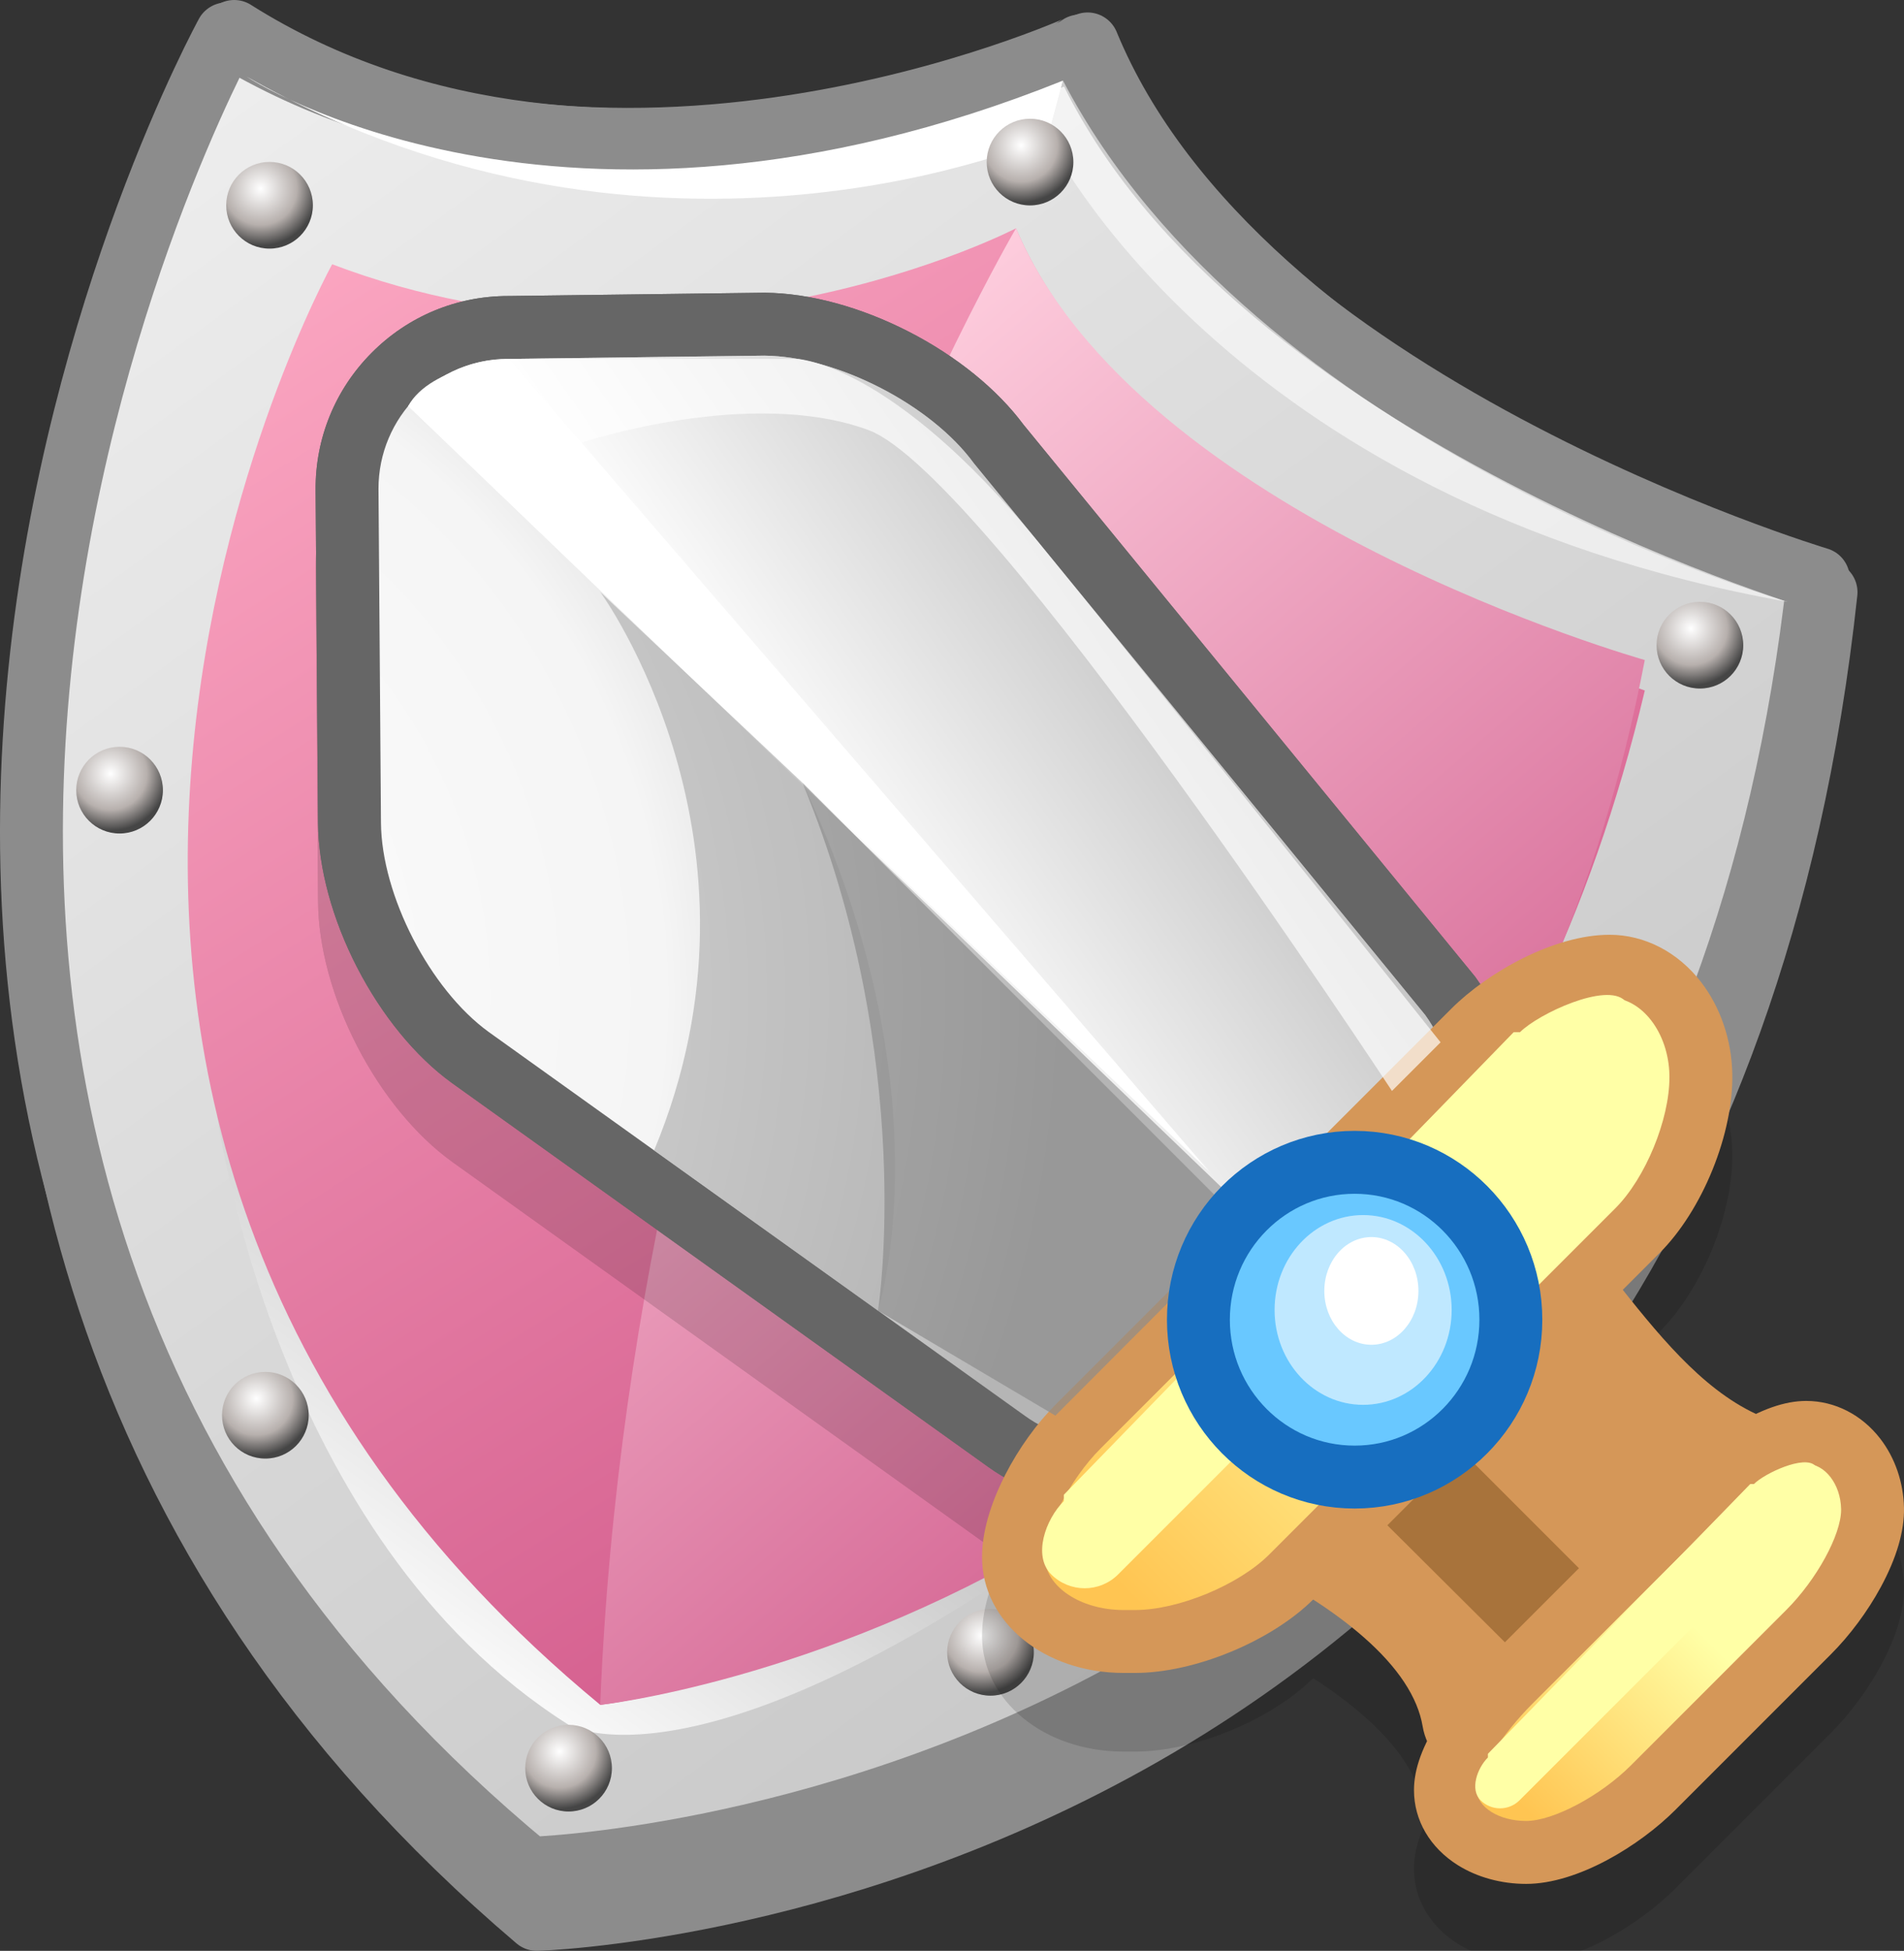 <?xml version="1.0" encoding="UTF-8"?>
<!DOCTYPE svg  PUBLIC '-//W3C//DTD SVG 1.1//EN'  'http://www.w3.org/Graphics/SVG/1.1/DTD/svg11.dtd'>
<svg enable-background="new 0 0 242.194 248.077" version="1.1" viewBox="0 0 242.19 248.08" xml:space="preserve" xmlns="http://www.w3.org/2000/svg">
<rect x="0" y="0" width="242.19" height="248.08" fill="#333333" stroke="none"/>
<linearGradient id="q" x1="-33.008" x2="200.61" y1="-87.5" y2="233.58" gradientUnits="userSpaceOnUse">
	<stop stop-color="#fff" offset="0"/>
	<stop stop-color="#C2C2C2" offset="1"/>
</linearGradient>
<path d="m29.788 4s-76.223 142.62 38.496 240.08c0 0 146.28-3.961 163.99-168.77 0 0-74.682-22.977-93.931-69.725-1e-3 0-60.824 28.524-108.56-1.584z" fill="url(#q)" stroke="#8C8C8C" stroke-linecap="round" stroke-linejoin="round" stroke-width="8"/>
<linearGradient id="p" x1="-30.854" x2="198.26" y1="-86.819" y2="228.07" gradientUnits="userSpaceOnUse">
	<stop stop-color="#fff" offset="0"/>
	<stop stop-color="#C2C2C2" offset="1"/>
</linearGradient>
<path d="m28.817 4.309s-76.222 138.58 38.497 233.28c0 0 146.28-3.85 163.99-163.99 0 0-74.681-22.327-93.93-67.752-1e-3 1e-3 -60.824 27.717-108.56-1.539z" fill="url(#p)" stroke="#8C8C8C" stroke-linecap="round" stroke-linejoin="round" stroke-width="8"/>
<linearGradient id="o" x1="53.949" x2="117.01" y1="214.86" y2="126.57" gradientUnits="userSpaceOnUse">
	<stop stop-color="#fff" offset="0"/>
	<stop stop-color="#969696" offset="1"/>
</linearGradient>
<path d="m27.639 141.94s7.02 53.622 44.683 77.393c0 0 21.065 12.756 87.094-42.377l-131.78-35.016z" fill="url(#o)"/>
<linearGradient id="n" x1="45.075" x2="174.91" y1="5.646" y2="210.39" gradientUnits="userSpaceOnUse">
	<stop stop-color="#FFADC6" offset="0"/>
	<stop stop-color="#CC5084" offset="1"/>
</linearGradient>
<path d="m42.251 33.608s-58.848 106.46 34.1 183.19c0 0 105.34-12.418 132.87-128.99 0 0-64.39-21.974-79.987-58.777-1e-3 0-41.782 21.749-86.986 4.573z" fill="url(#n)"/>
<linearGradient id="m" x1="72.836" x2="187.32" y1="69.746" y2="201.7" gradientUnits="userSpaceOnUse">
	<stop stop-color="#FFD1E0" offset="0"/>
	<stop stop-color="#CC5084" offset="1"/>
</linearGradient>
<path d="m209.22 83.931s-64.39-18.093-79.987-54.896c0 0-48.68 82.872-52.886 187.77 0 0 109.71-11.932 132.87-132.87z" fill="url(#m)"/>
<radialGradient id="l" cx="33.139" cy="23.988" r="7.277" gradientUnits="userSpaceOnUse">
	<stop stop-color="#fff" offset="0"/>
	<stop stop-color="#B7B0AD" offset=".635"/>
	<stop stop-color="#454545" offset="1"/>
</radialGradient>
<circle cx="34.285" cy="26.104" r="5.513" fill="url(#l)"/>
<radialGradient id="k" cx="14.063" cy="98.364" r="7.277" gradientUnits="userSpaceOnUse">
	<stop stop-color="#fff" offset="0"/>
	<stop stop-color="#B7B0AD" offset=".635"/>
	<stop stop-color="#454545" offset="1"/>
</radialGradient>
<circle cx="15.209" cy="100.48" r="5.513" fill="url(#k)"/>
<radialGradient id="j" cx="32.608" cy="177.86" r="7.276" gradientUnits="userSpaceOnUse">
	<stop stop-color="#fff" offset="0"/>
	<stop stop-color="#B7B0AD" offset=".635"/>
	<stop stop-color="#454545" offset="1"/>
</radialGradient>
<circle cx="33.754" cy="179.97" r="5.512" fill="url(#j)"/>
<radialGradient id="i" cx="71.175" cy="222.73" r="7.276" gradientUnits="userSpaceOnUse">
	<stop stop-color="#fff" offset="0"/>
	<stop stop-color="#B7B0AD" offset=".635"/>
	<stop stop-color="#454545" offset="1"/>
</radialGradient>
<circle cx="72.322" cy="224.85" r="5.512" fill="url(#i)"/>
<radialGradient id="h" cx="124.85" cy="208" r="7.276" gradientUnits="userSpaceOnUse">
	<stop stop-color="#fff" offset="0"/>
	<stop stop-color="#B7B0AD" offset=".635"/>
	<stop stop-color="#454545" offset="1"/>
</radialGradient>
<circle cx="125.99" cy="210.12" r="5.512" fill="url(#h)"/>
<radialGradient id="g" cx="186.94" cy="157.06" r="7.276" gradientUnits="userSpaceOnUse">
	<stop stop-color="#fff" offset="0"/>
	<stop stop-color="#B7B0AD" offset=".635"/>
	<stop stop-color="#454545" offset="1"/>
</radialGradient>
<circle cx="188.09" cy="159.18" r="5.512" fill="url(#g)"/>
<radialGradient id="f" cx="215.08" cy="79.929" r="7.277" gradientUnits="userSpaceOnUse">
	<stop stop-color="#fff" offset="0"/>
	<stop stop-color="#B7B0AD" offset=".635"/>
	<stop stop-color="#454545" offset="1"/>
</radialGradient>
<circle cx="216.23" cy="82.046" r="5.513" fill="url(#f)"/>
<path d="m31.395 9.762s39.78 26.197 103.82 0.485l-1.954 7.268c0 1e-3 -49.469 21.84-101.86-7.753z" fill="#fff"/>
<path d="m133.26 17.516s22.329 46.228 94.128 59.018c0 0-67.918-19.714-92.174-66.286l-1.954 7.268z" fill="#fff" opacity=".57"/>
<radialGradient id="e" cx="129.88" cy="18.495" r="7.276" gradientUnits="userSpaceOnUse">
	<stop stop-color="#fff" offset="0"/>
	<stop stop-color="#B7B0AD" offset=".635"/>
	<stop stop-color="#454545" offset="1"/>
</radialGradient>
<circle cx="131.02" cy="20.611" r="5.512" fill="url(#e)"/>

	<g opacity=".14">
		<path d="m190.59 167.76-31.75 30.512c-0.936 0.898-1.377 2.195-1.185 3.478 0.193 1.283 0.996 2.393 2.153 2.978 15.467 7.806 23.676 15.707 25.099 24.154 0.248 1.477 1.301 2.69 2.727 3.146 1.427 0.455 2.987 0.076 4.046-0.982l31.149-31.149c0.924-0.923 1.338-2.239 1.11-3.525s-1.068-2.38-2.253-2.931c-7.928-3.683-13.853-11.172-19.584-18.414-1.859-2.351-3.782-4.78-5.726-7.011-0.72-0.824-1.746-1.319-2.839-1.367-1.092-0.049-2.158 0.353-2.947 1.111z"/>
		<path d="m193.36 162.64c-2.062 0-4.049 0.797-5.541 2.231l-31.75 30.512c-1.871 1.797-2.754 4.39-2.368 6.956 0.385 2.564 1.99 4.784 4.306 5.954 6.611 3.336 11.673 6.579 15.474 9.918 4.341 3.81 6.858 7.621 7.482 11.329 0.497 2.953 2.603 5.382 5.454 6.292 0.8 0.256 1.621 0.381 2.435 0.381 2.09 0 4.134-0.82 5.658-2.344l31.148-31.149c1.847-1.848 2.676-4.48 2.22-7.052-0.455-2.572-2.137-4.761-4.506-5.86-7.064-3.282-12.69-10.394-18.132-17.27-1.888-2.386-3.841-4.854-5.848-7.155-1.438-1.65-3.49-2.64-5.678-2.735-0.118-5e-3 -0.236-8e-3 -0.354-8e-3zm-31.748 38.511 31.75-30.511c7.853 9.008 15.082 21.054 26.639 26.423l-31.148 31.15c-2.093-12.425-15.746-21.26-27.241-27.062z"/>
		<polygon points="194.49 221.89 203.9 212.48 183.4 191.98 173.94 201.44" opacity=".61"/>
		<path d="m64.773 51.641c-5.521-0.033-10.708 2.094-14.614 5.995-3.919 3.914-6.055 9.121-6.015 14.663l0.314 42.356c0.077 10.54 6.825 23.636 15.363 29.815l68.185 48.8c8.997 6.514 22.733 5.42 30.603-2.451l23.521-23.519c7.875-7.875 8.942-21.6 2.378-30.596l-0.065-0.089-57.472-70.234 0.136 0.175c-6.208-8.507-19.322-15.242-29.854-15.333-2e-3 1e-3 -32.416 0.417-32.48 0.418z"/>
		<path d="m97.285 47.225h-0.086l-0.086 1e-3 -32.346 0.416h-0.12c-6.579 0-12.755 2.571-17.39 7.24s-7.161 10.865-7.113 17.447l0.314 42.356c0.042 5.691 1.805 12.204 4.966 18.339 3.16 6.134 7.44 11.35 12.051 14.688l0.018 0.012 0.017 0.013 68.167 48.787c-1e-3 -1e-3 -2e-3 -1e-3 -3e-3 -2e-3 4.492 3.241 10.185 5.026 16.035 5.026 7.517 0 14.706-2.881 19.727-7.901l23.52-23.517c4.504-4.505 7.271-10.682 7.792-17.395 0.522-6.714-1.257-13.244-5.011-18.388l-0.13-0.179-0.141-0.172-57.271-69.987c-3.355-4.52-8.521-8.712-14.576-11.822-6.137-3.15-12.649-4.913-18.334-4.962zm-32.596 0.418c0.025-1e-3 0.051-1e-3 0.076-1e-3l-0.076 1e-3zm-16.545 24.521c-9e-3 -9.126 7.382-16.521 16.503-16.521h0.145l32.424-0.417c9.225 0.079 21.22 6.239 26.657 13.69l57.402 70.149c2.399 3.289 3.567 7.354 3.562 11.43-7e-3 5.159-1.893 10.335-5.536 13.979l-23.522 23.518c-3.662 3.663-8.876 5.558-14.068 5.558-4.057 0-8.1-1.157-11.377-3.53l-68.167-48.787c-7.472-5.408-13.641-17.381-13.708-26.605l-0.314-42.355c-1e-3 -0.038-1e-3 -0.074-1e-3 -0.109z"/>
		<path d="m64.773 51.641c-5.521-0.033-10.708 2.094-14.614 5.995-3.919 3.914-6.055 9.121-6.015 14.663l0.314 42.356c0.077 10.54 6.825 23.636 15.363 29.815l68.185 48.8c8.997 6.514 22.733 5.42 30.603-2.451l23.521-23.519c7.875-7.875 8.942-21.6 2.378-30.596l-0.065-0.089-57.472-70.234 0.136 0.175c-6.208-8.507-19.322-15.242-29.854-15.333-2e-3 1e-3 -32.416 0.417-32.48 0.418z"/>
		<path d="m97.285 47.225h-0.086l-0.086 1e-3 -32.346 0.416h-0.12c-6.579 0-12.755 2.571-17.39 7.24s-7.161 10.865-7.113 17.447l0.314 42.356c0.042 5.691 1.805 12.204 4.966 18.339 3.16 6.134 7.44 11.35 12.051 14.688l0.018 0.012 0.017 0.013 68.167 48.787c-1e-3 -1e-3 -2e-3 -1e-3 -3e-3 -2e-3 4.492 3.241 10.185 5.026 16.035 5.026 7.517 0 14.706-2.881 19.727-7.901l23.52-23.517c4.504-4.505 7.271-10.682 7.792-17.395 0.522-6.714-1.257-13.244-5.011-18.388l-0.13-0.179-0.141-0.172-57.271-69.987c-3.355-4.52-8.521-8.712-14.576-11.822-6.137-3.15-12.649-4.913-18.334-4.962zm-32.596 0.418c0.025-1e-3 0.051-1e-3 0.076-1e-3l-0.076 1e-3zm-16.545 24.521c-9e-3 -9.126 7.382-16.521 16.503-16.521h0.145l32.424-0.417c9.225 0.079 21.22 6.239 26.657 13.69l57.402 70.149c2.399 3.289 3.567 7.354 3.562 11.43-7e-3 5.159-1.893 10.335-5.536 13.979l-23.522 23.518c-3.662 3.663-8.876 5.558-14.068 5.558-4.057 0-8.1-1.157-11.377-3.53l-68.167-48.787c-7.472-5.408-13.641-17.381-13.708-26.605l-0.314-42.355c-1e-3 -0.038-1e-3 -0.074-1e-3 -0.109z"/>
		<path d="m51.924 61.635c3.054-3.694 7.689-6.036 12.869-5.994l32.424-0.417c9.224 0.079 21.219 6.239 26.657 13.69l57.401 70.148c5.438 7.451 4.549 18.886-1.975 25.409l-9.943 9.943-117.43-112.78z"/>
		<path d="m187.42 141.11-50.267 50.268c-3.996 3.996-8.243 11.182-8.243 16.629 0 6.018 6.149 10.73 14 10.73h1.471c6.536 0 15.277-3.621 19.899-8.243l44.019-44.022c4.642-4.641 8.176-13.353 8.046-19.832-0.151-7.594-5.36-13.772-11.61-13.772-5.172-1e-3 -12.615 3.543-17.315 8.242z"/>
		<path d="m204.74 128.87c-7.043 0-15.464 4.736-20.143 9.415l-50.268 50.268c-2.455 2.456-4.748 5.645-6.457 8.979-1.349 2.633-2.957 6.589-2.957 10.479 0 8.26 7.907 14.729 18 14.729h1.472c7.591 0 17.362-4.048 22.729-9.415l44.019-44.021c2.619-2.621 4.995-6.362 6.69-10.535 1.702-4.189 2.599-8.524 2.525-12.205v-2e-3c-0.087-4.323-1.502-8.475-3.984-11.688-2.947-3.816-7.185-6.004-11.626-6.004zm-71.824 79.14c0-3.701 3.183-9.911 7.071-13.802l50.267-50.267c3.891-3.89 10.408-7.072 14.486-7.072 4.079 0 7.503 4.435 7.612 9.854 1e-3 0.084 2e-3 0.17 3e-3 0.255 8e-3 5.401-3.05 12.84-6.878 16.669l-44.02 44.021c-3.889 3.891-11.57 7.071-17.07 7.071h-1.472c-5.499 1e-3 -9.999-3.027-9.999-6.729z"/>
		<path d="m153.83 158.99-89.041-103.35s-9.965 0.783-12.869 5.994l101.91 97.359z"/>
		<path d="m76.37 85.299s23.18 31.767 6.833 70.987l28.482 20.384s8.978-27.794-9.601-67.115l-25.714-24.256z" opacity=".68"/>
		<path d="m102.08 109.56 56.284 56.282-24.119 24.18-22.563-13.347c-1e-3 0 5.012-31.757-9.602-67.115z" opacity=".68"/>
		<path d="m177.06 148.73s-51.535-78.493-66.6-84.043c-15.064-5.55-36.494 1.605-36.494 1.605l-9.175-10.649h36.64s11.987 0.498 30.569 23.207 51.244 63.696 51.244 63.696l-6.184 6.184z" opacity=".68"/>
		<path d="m206.68 145.76-64.448 64.448c-2.354 2.352-6.166 2.352-8.519 0-2.353-2.353-0.746-6.969 1.606-9.322v-0.802l57.221-58.827h0.804c2.352-2.352 10.983-6.368 13.336-4.016 2.352 2.353 2.352 6.167 0 8.519z"/>
		<path d="m215.53 200.39-23.423 23.424c-3.062 3.062-8.243 9.418-8.243 13.824 0 4.443 4.507 7.924 10.261 7.924 5.144 0 12.165-4.247 16.161-8.243l19.778-19.78c4.112-4.112 8.225-10.834 8.128-15.725-0.108-5.421-3.815-9.667-8.438-9.667-4.732 0-11.374 5.392-14.224 8.243z"/>
		<path d="m229.75 188.15c-2.734 0-5.793 1.073-9.349 3.28-2.666 1.653-5.401 3.833-7.704 6.136l-23.422 23.423c-2.271 2.272-4.427 4.927-6.066 7.477-2.284 3.552-3.349 6.468-3.349 9.177 0 3.843 2.038 7.324 5.592 9.55 2.442 1.53 5.521 2.373 8.669 2.373 6.579 0 14.456-4.88 18.99-9.414l19.778-19.78c2.41-2.411 4.66-5.437 6.335-8.522 2.025-3.732 3.022-7.134 2.963-10.11-0.064-3.231-1.136-6.354-3.018-8.79-2.355-3.051-5.787-4.8-9.419-4.8zm-41.889 49.492c0-2.16 3.182-7.107 7.072-10.996l23.423-23.424c3.889-3.891 9.017-7.072 11.395-7.072 2.379 0 4.376 2.586 4.439 5.747 1e-3 0.037 1e-3 0.074 1e-3 0.112-0.012 3.183-3.113 8.86-6.958 12.705l-19.778 19.779c-3.89 3.891-9.889 7.071-13.333 7.071-3.443 1e-3 -6.261-1.764-6.261-3.922z"/>
		<path d="m230.88 201.34-37.588 37.589c-1.372 1.371-3.595 1.371-4.968 0-1.371-1.373-0.435-4.065 0.938-5.438v-0.467l33.372-34.309h0.468c1.372-1.372 6.406-3.714 7.778-2.342 1.371 1.373 1.371 3.597 0 4.967z"/>
		<ellipse cx="172.31" cy="177.82" rx="19.872" ry="20.013" stroke="#000" stroke-width="8"/>
		<ellipse cx="173.39" cy="176.58" rx="11.262" ry="12.066"/>
		<ellipse cx="174.44" cy="174.16" rx="5.987" ry="6.848"/>
	</g>
	
		
			<g fill="#D59758">
				<path d="m190.59 157.76-31.75 30.512c-0.936 0.898-1.377 2.195-1.185 3.478 0.193 1.283 0.996 2.393 2.153 2.978 15.467 7.806 23.676 15.707 25.099 24.154 0.248 1.477 1.301 2.69 2.727 3.146 1.427 0.455 2.987 0.076 4.046-0.982l31.149-31.149c0.924-0.923 1.338-2.239 1.11-3.525s-1.068-2.38-2.253-2.931c-7.928-3.683-13.853-11.172-19.584-18.414-1.859-2.351-3.782-4.78-5.726-7.011-0.72-0.824-1.746-1.319-2.839-1.367-1.092-0.049-2.158 0.353-2.947 1.111z"/>
				<path d="m193.36 152.64c-2.062 0-4.049 0.797-5.541 2.231l-31.75 30.512c-1.871 1.797-2.754 4.39-2.368 6.956 0.385 2.564 1.99 4.784 4.306 5.954 6.611 3.336 11.673 6.579 15.474 9.918 4.341 3.81 6.858 7.621 7.482 11.329 0.497 2.953 2.603 5.382 5.454 6.292 0.8 0.256 1.621 0.381 2.435 0.381 2.09 0 4.134-0.82 5.658-2.344l31.148-31.149c1.847-1.848 2.676-4.48 2.22-7.052-0.455-2.572-2.137-4.761-4.506-5.86-7.064-3.282-12.69-10.394-18.132-17.27-1.888-2.386-3.841-4.854-5.848-7.155-1.438-1.65-3.49-2.64-5.678-2.735-0.118-5e-3 -0.236-8e-3 -0.354-8e-3zm-31.748 38.511 31.75-30.511c7.853 9.008 15.082 21.054 26.639 26.423l-31.148 31.15c-2.093-12.425-15.746-21.26-27.241-27.062z"/>
			</g>
			<polygon points="194.49 211.89 203.9 202.48 183.4 181.98 173.94 191.44" fill="#8B5C29" opacity=".61"/>
			
				
					
						<radialGradient id="a" cx="126.79" cy="126.77" r="139.26" gradientTransform="matrix(-1 0 0 1 122.29 0)" gradientUnits="userSpaceOnUse">
						<stop stop-color="#fff" offset="0"/>
						<stop stop-color="#F5F5F5" offset=".64"/>
						<stop stop-color="#B5B5B5" offset="1"/>
					</radialGradient>
					<path d="m64.773 41.641c-5.521-0.033-10.708 2.094-14.614 5.995-3.919 3.914-6.055 9.121-6.015 14.663l0.314 42.356c0.077 10.54 6.825 23.636 15.363 29.815l68.185 48.8c8.997 6.514 22.733 5.42 30.603-2.451l23.521-23.519c7.875-7.875 8.942-21.6 2.378-30.596l-0.065-0.089-57.472-70.234 0.136 0.175c-6.208-8.507-19.322-15.242-29.854-15.333-2e-3 1e-3 -32.416 0.417-32.48 0.418z" fill="url(#a)"/>
					<path d="m97.285 37.225h-0.086l-0.086 1e-3 -32.346 0.416h-0.12c-6.579 0-12.755 2.571-17.39 7.24s-7.161 10.865-7.113 17.447l0.314 42.356c0.042 5.691 1.805 12.204 4.966 18.339 3.16 6.134 7.44 11.35 12.051 14.688l0.018 0.012 0.017 0.013 68.167 48.787c-1e-3 -1e-3 -2e-3 -1e-3 -3e-3 -2e-3 4.492 3.241 10.185 5.026 16.035 5.026 7.517 0 14.706-2.881 19.727-7.901l23.52-23.517c4.504-4.505 7.271-10.682 7.792-17.395 0.522-6.714-1.257-13.244-5.011-18.388l-0.13-0.179-0.141-0.171-57.271-69.987c-3.355-4.52-8.521-8.712-14.576-11.822-6.137-3.151-12.649-4.914-18.334-4.963zm-32.596 0.418c0.025-1e-3 0.051-1e-3 0.076-1e-3l-0.076 1e-3zm-16.545 24.521c-9e-3 -9.126 7.382-16.521 16.503-16.521h0.145l32.424-0.417c9.225 0.079 21.22 6.239 26.657 13.69l57.402 70.149c2.399 3.289 3.567 7.354 3.562 11.43-7e-3 5.159-1.893 10.335-5.536 13.979l-23.522 23.518c-3.662 3.663-8.876 5.558-14.068 5.558-4.057 0-8.1-1.157-11.377-3.53l-68.167-48.787c-7.472-5.408-13.641-17.381-13.708-26.605l-0.314-42.355c-1e-3 -0.038-1e-3 -0.074-1e-3 -0.109z" fill="#666"/>
				
				
					<path d="m64.773 41.641c-5.521-0.033-10.708 2.094-14.614 5.995-3.919 3.914-6.055 9.121-6.015 14.663l0.314 42.356c0.077 10.54 6.825 23.636 15.363 29.815l68.185 48.8c8.997 6.514 22.733 5.42 30.603-2.451l23.521-23.519c7.875-7.875 8.942-21.6 2.378-30.596l-0.065-0.089-57.472-70.234 0.136 0.175c-6.208-8.507-19.322-15.242-29.854-15.333-2e-3 1e-3 -32.416 0.417-32.48 0.418z" fill="url(#a)"/>
					<path d="m97.285 37.225h-0.086l-0.086 1e-3 -32.346 0.416h-0.12c-6.579 0-12.755 2.571-17.39 7.24s-7.161 10.865-7.113 17.447l0.314 42.356c0.042 5.691 1.805 12.204 4.966 18.339 3.16 6.134 7.44 11.35 12.051 14.688l0.018 0.012 0.017 0.013 68.167 48.787c-1e-3 -1e-3 -2e-3 -1e-3 -3e-3 -2e-3 4.492 3.241 10.185 5.026 16.035 5.026 7.517 0 14.706-2.881 19.727-7.901l23.52-23.517c4.504-4.505 7.271-10.682 7.792-17.395 0.522-6.714-1.257-13.244-5.011-18.388l-0.13-0.179-0.141-0.171-57.271-69.987c-3.355-4.52-8.521-8.712-14.576-11.822-6.137-3.151-12.649-4.914-18.334-4.963zm-32.596 0.418c0.025-1e-3 0.051-1e-3 0.076-1e-3l-0.076 1e-3zm-16.545 24.521c-9e-3 -9.126 7.382-16.521 16.503-16.521h0.145l32.424-0.417c9.225 0.079 21.22 6.239 26.657 13.69l57.402 70.149c2.399 3.289 3.567 7.354 3.562 11.43-7e-3 5.159-1.893 10.335-5.536 13.979l-23.522 23.518c-3.662 3.663-8.876 5.558-14.068 5.558-4.057 0-8.1-1.157-11.377-3.53l-68.167-48.787c-7.472-5.408-13.641-17.381-13.708-26.605l-0.314-42.355c-1e-3 -0.038-1e-3 -0.074-1e-3 -0.109z" fill="#666"/>
				
			
			
				<linearGradient id="d" x1="15.788" x2="-42.522" y1="110.58" y2="69.546" gradientTransform="matrix(-1 0 0 1 122.29 0)" gradientUnits="userSpaceOnUse">
				<stop stop-color="#fff" offset="0"/>
				<stop stop-color="#B0B0B0" offset="1"/>
			</linearGradient>
			<path d="m51.924 51.635c3.054-3.694 7.689-6.036 12.869-5.994l32.424-0.417c9.224 0.079 21.219 6.239 26.657 13.69l57.401 70.148c5.438 7.451 4.549 18.886-1.975 25.409l-9.943 9.943-117.43-112.78z" fill="url(#d)"/>
			
				
					<linearGradient id="c" x1="-58.702" x2="-18.927" y1="160.66" y2="200.44" gradientTransform="matrix(-1 0 0 1 122.29 0)" gradientUnits="userSpaceOnUse">
					<stop stop-color="#FFFFA6" offset="0"/>
					<stop stop-color="#FFC552" offset="1"/>
				</linearGradient>
				<path d="m187.42 131.11-50.267 50.268c-3.996 3.996-8.243 11.182-8.243 16.629 0 6.018 6.149 10.73 14 10.73h1.471c6.536 0 15.277-3.621 19.899-8.243l44.019-44.022c4.642-4.641 8.176-13.353 8.046-19.832-0.151-7.594-5.36-13.772-11.61-13.772-5.172-1e-3 -12.615 3.543-17.315 8.242z" fill="url(#c)"/>
				<path d="m204.74 118.87c-7.043 0-15.464 4.736-20.143 9.415l-50.268 50.268c-2.455 2.456-4.748 5.645-6.457 8.979-1.349 2.633-2.957 6.589-2.957 10.479 0 8.26 7.907 14.729 18 14.729h1.472c7.591 0 17.362-4.048 22.729-9.415l44.019-44.021c2.619-2.621 4.995-6.362 6.69-10.535 1.702-4.189 2.599-8.524 2.525-12.205v-2e-3c-0.087-4.323-1.502-8.475-3.984-11.688-2.947-3.816-7.185-6.004-11.626-6.004zm-71.824 79.14c0-3.701 3.183-9.911 7.071-13.802l50.267-50.267c3.891-3.89 10.408-7.072 14.486-7.072 4.079 0 7.503 4.435 7.612 9.854 1e-3 0.084 2e-3 0.17 3e-3 0.255 8e-3 5.401-3.05 12.84-6.878 16.669l-44.02 44.021c-3.889 3.891-11.57 7.071-17.07 7.071h-1.472c-5.499 1e-3 -9.999-3.027-9.999-6.729z" fill="#D59758"/>
			
			<path d="m153.83 148.99-89.041-103.35s-9.965 0.783-12.869 5.994l101.91 97.359z" fill="#fff"/>
			<path d="m76.37 75.299s23.18 31.767 6.833 70.987l28.482 20.384s8.978-27.794-9.601-67.115l-25.714-24.256z" fill="#B2B2B2" opacity=".68"/>
			<path d="m102.08 99.555 56.284 56.282-24.119 24.18-22.563-13.347c-1e-3 0 5.012-31.757-9.602-67.115z" fill="#8C8C8C" opacity=".68"/>
			<path d="m177.06 138.73s-51.535-78.493-66.6-84.043c-15.064-5.55-36.494 1.605-36.494 1.605l-9.175-10.649h36.64s11.987 0.498 30.569 23.207 51.244 63.696 51.244 63.696l-6.184 6.184z" fill="#fff" opacity=".68"/>
			
				<path d="m206.68 135.76-64.448 64.448c-2.354 2.352-6.166 2.352-8.519 0-2.353-2.353-0.746-6.969 1.606-9.322v-0.802l57.221-58.827h0.804c2.352-2.352 10.983-6.368 13.336-4.016 2.352 2.353 2.352 6.167 0 8.519z" fill="#FFFFA6"/>
			
			
				
					<linearGradient id="b" x1="-92.971" x2="-70.536" y1="206.51" y2="228.94" gradientTransform="matrix(-1 0 0 1 122.29 0)" gradientUnits="userSpaceOnUse">
					<stop stop-color="#FFFFA6" offset="0"/>
					<stop stop-color="#FFC552" offset="1"/>
				</linearGradient>
				<path d="m215.53 190.39-23.423 23.424c-3.062 3.062-8.243 9.418-8.243 13.824 0 4.443 4.507 7.924 10.261 7.924 5.144 0 12.165-4.247 16.161-8.243l19.778-19.78c4.112-4.112 8.225-10.834 8.128-15.725-0.108-5.421-3.815-9.667-8.438-9.667-4.732 0-11.374 5.392-14.224 8.243z" fill="url(#b)"/>
				
					<path d="m229.75 178.15c-2.734 0-5.793 1.073-9.349 3.28-2.666 1.653-5.401 3.833-7.704 6.136l-23.422 23.423c-2.271 2.272-4.427 4.927-6.066 7.477-2.284 3.552-3.349 6.468-3.349 9.177 0 3.843 2.038 7.324 5.592 9.55 2.442 1.53 5.521 2.373 8.669 2.373 6.579 0 14.456-4.88 18.99-9.414l19.778-19.78c2.41-2.411 4.66-5.437 6.335-8.522 2.025-3.732 3.022-7.134 2.963-10.11-0.064-3.231-1.136-6.354-3.018-8.79-2.355-3.051-5.787-4.8-9.419-4.8zm-41.889 49.492c0-2.16 3.182-7.107 7.072-10.996l23.423-23.424c3.889-3.891 9.017-7.072 11.395-7.072 2.379 0 4.376 2.586 4.439 5.747 1e-3 0.037 1e-3 0.074 1e-3 0.112-0.012 3.183-3.113 8.86-6.958 12.705l-19.778 19.779c-3.89 3.891-9.889 7.071-13.333 7.071-3.443 1e-3 -6.261-1.764-6.261-3.922z" fill="#D59758"/>
				
			
			
				<path d="m230.88 191.34-37.588 37.589c-1.372 1.371-3.595 1.371-4.968 0-1.371-1.373-0.435-4.065 0.938-5.438v-0.467l33.372-34.309h0.468c1.372-1.372 6.406-3.714 7.778-2.342 1.371 1.373 1.371 3.597 0 4.967z" fill="#FFFFA6"/>
			
			
				<ellipse cx="172.31" cy="167.82" rx="19.872" ry="20.013" fill="#69C8FF" stroke="#176EBF" stroke-width="8"/>
				<ellipse cx="173.39" cy="166.58" rx="11.262" ry="12.066" fill="#BFE8FF"/>
				<ellipse cx="174.44" cy="164.16" rx="5.987" ry="6.848" fill="#fff"/>
			
		
	

</svg>
